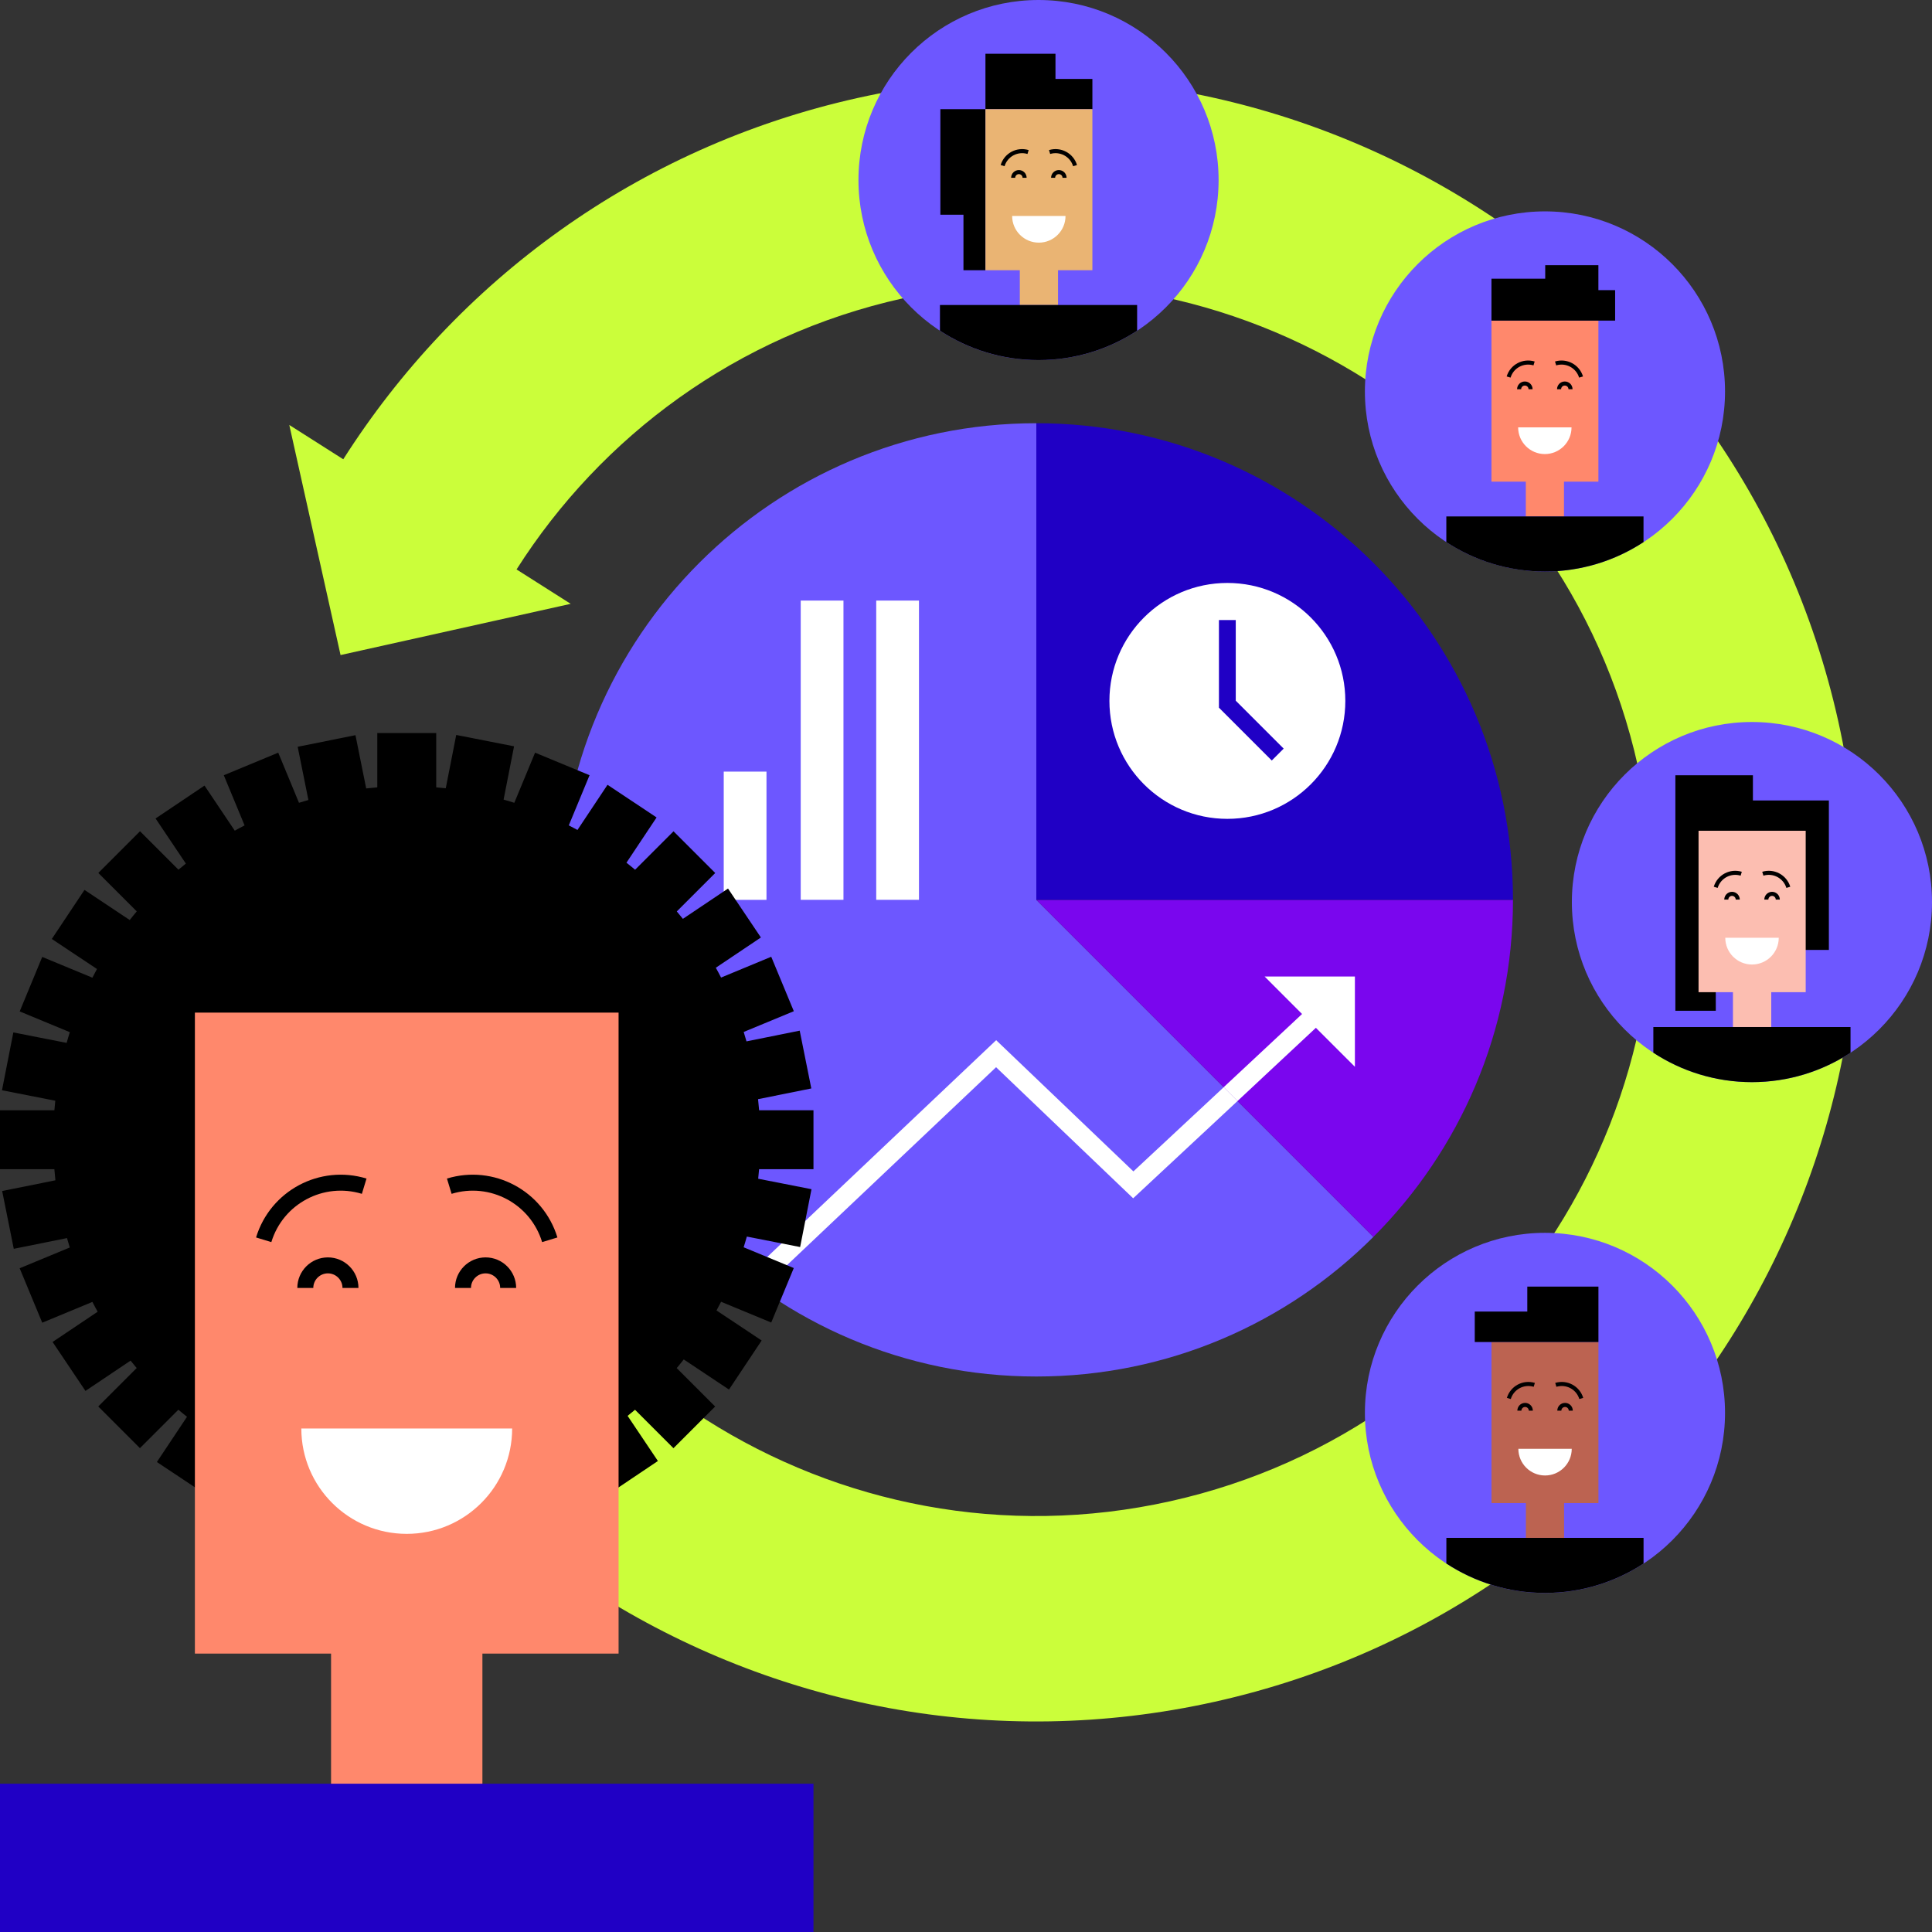 <?xml version="1.0" encoding="UTF-8"?><svg xmlns="http://www.w3.org/2000/svg" viewBox="0 0 456 456"><rect x="0" y="0" width="456" height="456" fill="#333333" stroke="none"/><defs><style>.d{fill:#bc6351;}.e{fill:#fff;}.f{stroke-width:.96px;}.f,.g,.h,.i,.j{fill:none;stroke:#000;stroke-miterlimit:10;}.k{fill:#eab473;}.g{stroke-width:.96px;}.h{stroke-width:.96px;}.l{fill:#2000c5;}.i{stroke-width:3.77px;}.m{fill:#6d57ff;}.n{fill:#fcbeb1;}.j{stroke-width:.96px;}.o{fill:#7a06ee;}.p{fill:#cbfe3a;}.q{fill:#ff886c;}</style></defs><g id="a"/><g id="b"><g id="c"><g><g><g><g><path class="m" d="M244.6,99.89c-62.13,0-112.5,50.37-112.5,112.5s50.37,112.5,112.5,112.5c31.07,0,59.19-12.59,79.55-32.95l-79.55-79.55V99.89Z"/><path class="o" d="M244.6,212.39l79.55,79.55c20.36-20.36,32.95-48.48,32.95-79.55h-112.5Z"/><rect class="e" x="206.81" y="141.75" width="10.09" height="70.63"/><rect class="e" x="188.99" y="141.75" width="10.09" height="70.63"/><rect class="e" x="170.82" y="182.12" width="10.09" height="30.27"/><path class="e" d="M267.45,282.83l24.64-22.96-3.26-3.26-21.32,19.87-32.39-30.97-59.15,56.01c1.24,.95,2.49,1.88,3.77,2.78l55.36-52.41,32.36,30.94Z"/><polygon class="e" points="319.79 230.48 319.79 230.48 319.79 230.48 298.48 230.48 307.32 239.33 288.82 256.61 292.08 259.87 310.58 242.59 319.79 251.79 319.79 230.48"/></g><path class="l" d="M357.1,212.39c0-62.13-50.37-112.5-112.5-112.5v112.5h112.5Z"/><circle class="e" cx="289.69" cy="165.43" r="27.84"/><polygon class="l" points="291.67 165.38 291.67 146.34 287.7 146.34 287.7 167.03 300.17 179.5 302.98 176.69 291.67 165.38"/></g><path class="p" d="M202.45,23.12c-52.19,11.62-94.78,43.38-121.43,85.28l-12.74-8.1,12.1,54.31,54.32-12.09-12.78-8.12c19.98-31.43,51.93-55.25,91.07-63.96,78.28-17.43,156.15,32.07,173.58,110.34,17.43,78.27-32.08,156.13-110.36,173.55-78.28,17.43-156.15-32.07-173.58-110.34l-47.32,10.54c23.24,104.36,127.06,170.36,231.43,147.12,104.37-23.24,170.38-127.04,147.14-231.4C410.64,65.89,306.82-.11,202.45,23.12Z"/><g><circle class="m" cx="364.65" cy="92.39" r="42.5"/><g><g><polygon class="q" points="377.26 75.67 377.26 113.68 369.14 113.68 369.14 121.89 360.13 121.89 360.13 113.68 352.02 113.68 352.02 75.67 377.26 75.67"/><g><g><path class="j" d="M373.17,88.99c-.77-2.55-3.46-3.98-6.01-3.21"/><path class="e" d="M358.32,100.87c0,3.48,2.82,6.3,6.3,6.3,3.48,0,6.3-2.82,6.3-6.3h-12.6Z"/><path class="j" d="M370.68,91.87c0-.75-.6-1.35-1.35-1.35s-1.35,.6-1.35,1.35"/><path class="j" d="M356.07,88.99c.77-2.55,3.46-3.98,6.01-3.21"/><path class="j" d="M358.55,91.87c0-.75,.6-1.35,1.35-1.35s1.35,.6,1.35,1.35"/></g><polygon points="364.71 62.59 377.26 62.59 377.26 68.48 381.21 68.48 381.21 75.67 352.02 75.67 352.02 65.78 364.71 65.78 364.71 62.59"/></g></g><path d="M341.37,121.89v6.06c6.69,4.38,14.68,6.94,23.27,6.94s16.58-2.56,23.27-6.94v-6.06h-46.54Z"/></g></g><g><circle class="m" cx="245.12" cy="42.5" r="42.5"/><g><g><polygon points="232.59 25.77 221.95 25.77 221.95 50.68 227.4 50.68 227.4 63.78 232.59 63.78 232.59 25.77"/><polygon points="249.12 18.63 249.12 12.69 232.59 12.69 232.59 25.77 257.83 25.77 257.83 18.63 249.12 18.63"/><g><polygon class="k" points="257.83 25.77 257.83 63.78 249.72 63.78 249.72 71.99 240.7 71.99 240.7 63.78 232.59 63.78 232.59 25.77 257.83 25.77"/><path class="g" d="M253.74,39.09c-.77-2.55-3.46-3.98-6.01-3.21"/><path class="e" d="M238.89,50.97c0,3.48,2.82,6.3,6.3,6.3,3.48,0,6.3-2.82,6.3-6.3h-12.6Z"/><path class="g" d="M251.26,41.97c0-.75-.6-1.35-1.35-1.35-.75,0-1.35,.6-1.35,1.35"/><path class="g" d="M236.64,39.09c.77-2.55,3.46-3.98,6.01-3.21"/><path class="g" d="M239.13,41.97c0-.75,.6-1.35,1.35-1.35s1.35,.6,1.35,1.35"/></g></g><path d="M221.85,71.99v6.06c6.69,4.38,14.68,6.94,23.27,6.94s16.58-2.56,23.27-6.94v-6.06h-46.54Z"/></g></g><g><circle class="m" cx="413.5" cy="212.91" r="42.5"/><g><g><polygon points="413.73 188.93 413.73 182.98 395.43 182.98 395.43 238.57 404.97 238.57 404.96 224.2 431.66 224.2 431.66 196.08 431.66 188.93 413.73 188.93"/><g><polygon class="n" points="426.19 196.08 426.19 234.18 418.06 234.18 418.06 242.4 409.02 242.4 409.02 234.18 400.9 234.18 400.9 196.08 426.19 196.08"/><path class="f" d="M422.09,209.43c-.78-2.55-3.47-3.99-6.02-3.21"/><path class="e" d="M407.21,221.34c0,3.49,2.83,6.31,6.31,6.31s6.31-2.83,6.31-6.31h-12.63Z"/><path class="f" d="M419.6,212.32c0-.75-.61-1.35-1.35-1.35s-1.35,.61-1.35,1.35"/><path class="f" d="M404.95,209.43c.78-2.55,3.47-3.99,6.02-3.21"/><path class="f" d="M407.45,212.32c0-.75,.61-1.35,1.35-1.35s1.35,.61,1.35,1.35"/></g></g><path d="M390.23,242.41v6.06c6.69,4.38,14.68,6.94,23.27,6.94s16.58-2.56,23.27-6.94v-6.06h-46.54Z"/></g></g><g><circle class="m" cx="364.65" cy="333.48" r="42.5"/><g><g><polygon class="d" points="352.03 316.75 352.03 354.76 360.15 354.76 360.15 362.97 369.16 362.97 369.16 354.76 377.27 354.76 377.27 316.75 352.03 316.75"/><g><g><path class="h" d="M356.12,330.07c.77-2.55,3.46-3.98,6.01-3.21"/><path class="e" d="M370.97,341.95c0,3.48-2.82,6.3-6.3,6.3-3.48,0-6.3-2.82-6.3-6.3h12.6Z"/><path class="h" d="M358.61,332.95c0-.75,.6-1.35,1.35-1.35,.75,0,1.35,.6,1.35,1.35"/><path class="h" d="M373.22,330.07c-.77-2.55-3.46-3.98-6.01-3.21"/><path class="h" d="M370.74,332.95c0-.75-.6-1.35-1.35-1.35s-1.35,.6-1.35,1.35"/></g><polygon points="377.27 303.67 360.48 303.67 360.48 309.56 348.08 309.56 348.08 316.75 377.27 316.75 377.27 303.67"/></g></g><path d="M387.92,362.97v6.06c-6.69,4.38-14.68,6.94-23.27,6.94-8.59,0-16.58-2.56-23.27-6.94v-6.06h46.54Z"/></g></g></g><g><g><path d="M192,275.96v-13.91h-12.83c-.07-.88-.15-1.75-.25-2.62l12.57-2.53-2.74-13.64-12.56,2.53c-.21-.74-.43-1.48-.66-2.22l11.83-4.9-5.33-12.85-11.84,4.91c-.4-.78-.81-1.56-1.24-2.32l10.64-7.14-7.76-11.55-10.65,7.15c-.47-.59-.95-1.17-1.44-1.75l9.07-9.07-9.84-9.84-9.07,9.07c-.67-.57-1.35-1.12-2.04-1.66l7.11-10.68-11.58-7.71-7.09,10.66c-.67-.37-1.36-.72-2.05-1.08l4.9-11.84-12.86-5.32-4.9,11.83c-.83-.27-1.68-.51-2.53-.75l2.47-12.58-13.65-2.68-2.47,12.58c-.75-.08-1.5-.14-2.25-.21v-12.83h-13.91v12.83c-.88,.07-1.75,.15-2.62,.25l-2.53-12.57-13.64,2.74,2.53,12.56c-.74,.21-1.48,.43-2.22,.66l-4.9-11.83-12.85,5.33,4.91,11.84c-.78,.4-1.56,.81-2.32,1.24l-7.14-10.64-11.55,7.76,7.15,10.65c-.59,.47-1.17,.95-1.75,1.44l-9.07-9.07-9.84,9.84,9.07,9.07c-.57,.67-1.12,1.35-1.66,2.04l-10.68-7.11-7.71,11.58,10.66,7.09c-.37,.67-.72,1.36-1.08,2.05l-11.84-4.9-5.32,12.86,11.83,4.9c-.27,.84-.51,1.68-.75,2.53l-12.58-2.47-2.68,13.65,12.58,2.47c-.08,.75-.14,1.5-.21,2.25H0v13.91H12.83c.07,.88,.15,1.75,.25,2.62l-12.57,2.53,2.74,13.64,12.56-2.53c.21,.74,.43,1.48,.66,2.22l-11.83,4.9,5.33,12.85,11.84-4.91c.4,.78,.81,1.56,1.24,2.32l-10.64,7.14,7.76,11.55,10.65-7.15c.47,.59,.95,1.17,1.44,1.75l-9.07,9.07,9.84,9.84,9.07-9.07c.67,.57,1.35,1.12,2.04,1.66l-7.11,10.68,11.58,7.71,7.09-10.66c.67,.37,1.36,.72,2.05,1.08l-4.9,11.84,12.86,5.32,4.9-11.83c.83,.27,1.68,.51,2.53,.75l-2.47,12.58,13.65,2.68,2.47-12.58c.75,.08,1.5,.14,2.25,.21v12.83h13.91v-12.83c.88-.07,1.75-.15,2.62-.25l2.53,12.57,13.64-2.74-2.53-12.56c.74-.21,1.48-.43,2.22-.66l4.9,11.83,12.85-5.33-4.91-11.84c.78-.4,1.56-.81,2.32-1.24l7.14,10.64,11.55-7.76-7.15-10.65c.59-.47,1.17-.95,1.75-1.44l9.07,9.07,9.84-9.84-9.07-9.07c.57-.67,1.12-1.35,1.66-2.04l10.68,7.11,7.71-11.58-10.66-7.09c.37-.67,.72-1.36,1.08-2.05l11.84,4.9,5.32-12.86-11.83-4.9c.27-.84,.51-1.68,.75-2.53l12.58,2.47,2.68-13.65-12.58-2.47c.08-.75,.14-1.5,.21-2.25h12.83Z"/><polygon class="q" points="146 239 146 390.29 113.86 390.29 113.86 423 78.14 423 78.14 390.29 46 390.29 46 239 146 239"/><g><path class="i" d="M129.76,292.62c-3.06-10.05-13.67-15.71-23.72-12.65"/><path class="i" d="M119.94,303.99c0-2.94-2.39-5.33-5.33-5.33-2.94,0-5.33,2.39-5.33,5.33"/><path class="i" d="M62.24,292.62c3.06-10.05,13.67-15.71,23.72-12.65"/><path class="i" d="M72.06,303.99c0-2.94,2.39-5.33,5.33-5.33,2.94,0,5.33,2.39,5.33,5.33"/></g><rect class="l" y="421" width="192" height="35"/></g><path class="e" d="M71.12,337.16c0,13.74,11.14,24.87,24.88,24.87,13.74,0,24.88-11.14,24.88-24.87h-49.75Z"/></g></g></g></g></svg>